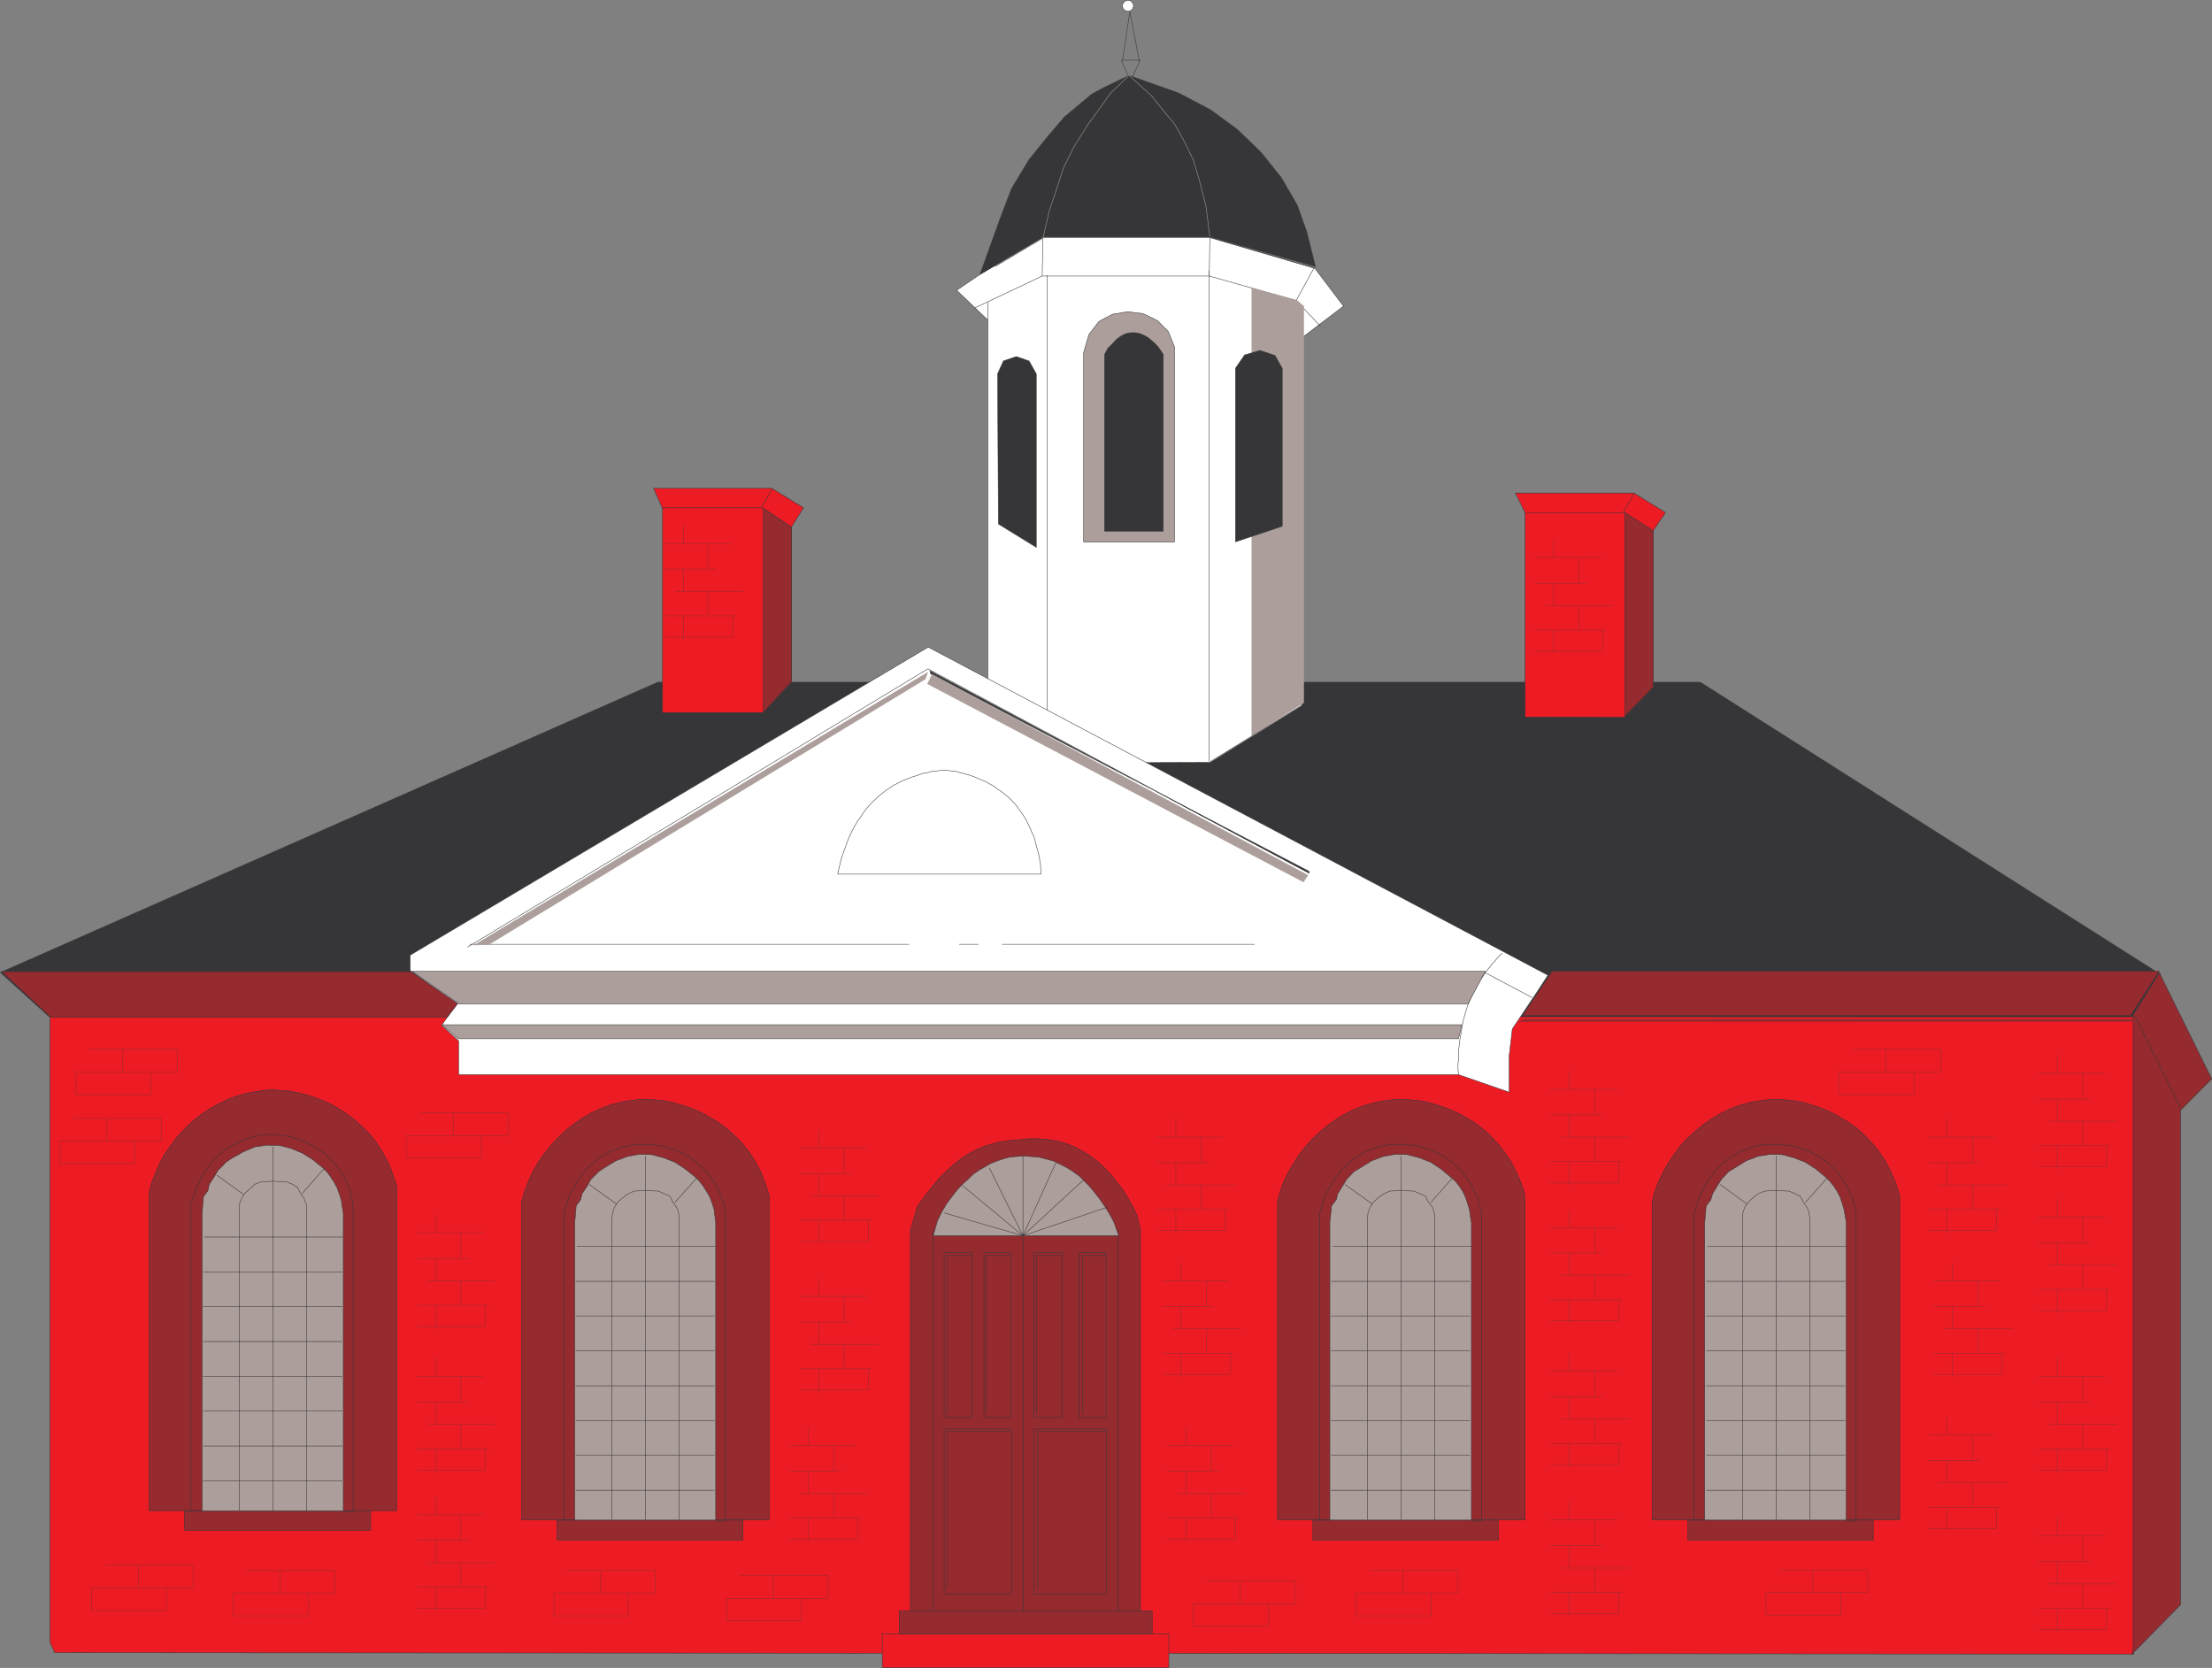 <svg xmlns="http://www.w3.org/2000/svg" width="205.623" height="155.036"><rect width="100%" height="100%" fill="#808080" stroke="none"/><path fill="#ed1c24" d="m5.088 153.615 193.257.133V94.506L4.646 94.428v58.226l.442.961"/><path fill="none" stroke="#363639" stroke-width=".045" d="m5.088 153.615 193.257.133V94.506L4.646 94.428v58.226zm0 0"/><path fill="#363639" d="m.04 90.389 4.532 4.117h193.773l2.485-3.938-42.77-27.156H61.146L.041 90.39"/><path fill="none" stroke="#363639" stroke-width=".045" d="m.04 90.389 4.532 4.117h193.773l2.485-3.938-42.77-27.156H61.146Zm0 0"/><path fill="#952a2f" d="M198.295 153.123v-58.8l2.433-3.91 4.867 9.866-2.898 2.926v45.957l-4.504 4.586.102-.625"/><path fill="none" stroke="#363639" stroke-width=".045" d="M198.295 153.123v-58.8l2.433-3.91 4.867 9.866-2.898 2.926v45.957l-4.504 4.586zm.183-58.644 4.242 8.515"/><path fill="#ed1c24" d="M61.51 66.232h9.37l2.696-2.796v-14.45l1.113-1.789-2.953-1.808H60.759l.829 1.89v18.953h-.078"/><path fill="none" stroke="#363639" stroke-width=".045" d="M61.51 66.232h9.37l2.696-2.796v-14.45l1.113-1.789-2.953-1.808H60.759l.829 1.89v18.953zm0 0"/><path fill="#ed1c24" d="m141.72 66.647 9.274.023 2.687-2.797v-14.55l1.141-1.68-2.95-1.817h-11.007l.906 1.817V66.67l-.05-.023"/><path fill="none" stroke="#363639" stroke-width=".045" d="m141.72 66.647 9.274.023 2.687-2.797v-14.55l1.141-1.68-2.95-1.817h-11.007l.906 1.817V66.67zm-80.21-19.45h9.37l2.696 1.817"/><path fill="none" stroke="#363639" stroke-width=".045" d="M141.853 47.643h9.14l2.688 1.808m-82.902-2.254 1.031-1.808m79.074 2.254 1.04-1.817"/><path fill="#fff" d="m122.224 24.936 2.668 3.52-3.883 2.952v34.2l-8.496 5.257-15.355.051-5.332-4.48V29.752l-2.899-2.773 2.176-1.477 5.828-3.469h15.453l9.84 2.903"/><path fill="none" stroke="#363639" stroke-width=".045" d="m122.224 24.936 2.668 3.52-3.883 2.952v34.2l-8.496 5.257-15.355.051-5.332-4.48V29.752l-2.899-2.773 2.176-1.477 5.828-3.469h15.453zm0 0"/><path fill="#363639" d="M91.103 25.502 92.94 20.4l1.09-2.87 1.629-2.696 1.762-2.176 1.527-1.785 2.539-2.125 1.188-.644 2.28-1.09 4.61 1.633 2.95 1.55 2.511 1.84 2.2 2.125 1.89 2.356 1.48 2.562.875 2.461.809 3.238-9.816-2.773h-15.43l-5.93 3.496"/><path fill="none" stroke="#363639" stroke-width=".045" d="M91.103 25.502 92.94 20.4l1.09-2.87 1.629-2.696 1.762-2.176 1.527-1.785 2.539-2.125 1.188-.644 2.28-1.09 4.61 1.633 2.95 1.55 2.511 1.84 2.2 2.125 1.89 2.356 1.48 2.562.875 2.461.809 3.238-9.816-2.773h-15.43Zm-.469 3.109 6.243-2.953h15.535l8.078 2.278 2.25 2.382"/><path fill="none" stroke="#363639" stroke-width=".045" d="m92.502 24.78 4.53-2.696h15.43l9.786 2.852M96.95 22.084l-.073 3.574m15.586-3.676-.051 3.676m8.621 6.16v-3.207m-29.207 1.192v-1.735m30.348-3.214-1.684 3.082"/><path fill="none" stroke="#ac9e9a" stroke-width=".045" d="m96.95 22.135.595-2.563.55-1.601.747-2.332.988-1.992 1.32-2.102 1.059-1.45 1.035-1.448 1.71-1.633 2.071 1.867 1.242 1.55.93 1.114.805 1.43.933 1.91.598 2.023.566 2.227.364 2.847"/><path fill="none" stroke="#363639" stroke-width=".045" d="M97.342 25.58v45.336m15.07-.152V25.166"/><path fill="#ac9e9a" d="M100.732 50.361h8.445V32.236l-.574-1.422-1.008-1.011-1.32-.649-1.426-.18-1.422.231-1.27.672-.933 1.219-.492 1.683v17.582"/><path fill="none" stroke="#363639" stroke-width=".045" d="M100.732 50.361h8.445V32.236l-.574-1.422-1.008-1.011-1.32-.649-1.426-.18-1.422.231-1.27.672-.933 1.219-.492 1.683zm0 0"/><path fill="#363639" d="M102.674 49.373h5.464V32.96l-.23-.363-.234-.332-.313-.336-.594-.52-.36-.207-.339-.16-.363-.102-.36-.023-.39.023-.387.102-.387.211-.394.285-.36.39-.44.438-.313.594v16.414"/><path fill="none" stroke="#363639" stroke-width=".045" d="M102.674 49.373h5.464V32.96l-.23-.363-.234-.332-.313-.336-.594-.52-.36-.207-.339-.16-.363-.102-.36-.023-.39.023-.387.102-.387.211-.394.285-.36.39-.44.438-.313.594zm0 0"/><path fill="#363639" d="m92.81 48.705 3.52 2.168V34.748l-.672-1.195-1.188-.41-1.195.41-.539 1.195.074 13.957"/><path fill="none" stroke="#363639" stroke-width=".045" d="m92.81 48.705 3.52 2.168V34.748l-.672-1.195-1.188-.41-1.195.41-.539 1.195zm0 0"/><path fill="#ed1c24" d="M82.013 155.014v-3.157h26.641v3.157h-26.64"/><path fill="none" stroke="#363639" stroke-width=".045" d="M82.013 155.014v-3.157h26.641v3.157zm0 0"/><path fill="#952a2f" d="M83.595 151.857h23.508v-2.125H83.595v2.125"/><path fill="none" stroke="#363639" stroke-width=".045" d="M83.595 151.857h23.508v-2.125H83.595Zm0 0"/><path fill="#952a2f" d="M84.627 149.732h21.39v-35.394l-.312-1.316-.36-.81-.441-.753-.445-.746-.543-.723-.54-.676-.57-.62-.648-.626-.649-.511-.726-.47-.797-.437-.777-.316-.856-.258-.879-.152-.933-.078h-.934l-.7.078-.698.05-.7.075-.671.11-.696.206-.675.18-.672.309-.703.367-.696.437-.652.516-.695.62-.676.653-.696.828-.675.88-.723.98-.652 2.203v35.394"/><path fill="none" stroke="#363639" stroke-width=".045" d="M84.627 149.732h21.39v-35.394l-.312-1.316-.36-.81-.441-.753-.445-.746-.543-.723-.54-.676-.57-.62-.648-.626-.649-.511-.726-.47-.797-.437-.777-.316-.856-.258-.879-.152-.933-.078h-.934l-.7.078-.698.05-.7.075-.671.11-.696.206-.675.18-.672.309-.703.367-.696.437-.652.516-.695.62-.676.653-.696.828-.675.88-.723.98-.652 2.203zm19.32-35.394v35.394m-17.195 0v-35.394m8.34.519v34.875"/><path fill="#952a2f" d="M87.763 116.436h2.614v15.328h-2.614v-15.328"/><path fill="none" stroke="#363639" stroke-width=".045" d="M87.763 116.436h2.614v15.328h-2.614zm0 0"/><path fill="#952a2f" d="M96.127 116.436h2.613v15.328h-2.613v-15.328"/><path fill="none" stroke="#363639" stroke-width=".045" d="M96.127 116.436h2.613v15.328h-2.613zm0 0"/><path fill="#952a2f" d="M91.467 116.436v15.328h2.535v-15.328h-2.535"/><path fill="none" stroke="#363639" stroke-width=".045" d="M91.467 116.436v15.328h2.535v-15.328zm0 0"/><path fill="#952a2f" d="M100.322 116.436v15.328h2.484v-15.328h-2.484"/><path fill="none" stroke="#363639" stroke-width=".045" d="M100.322 116.436v15.328h2.484v-15.328zm0 0"/><path fill="#952a2f" d="M87.763 132.822h6.266v15.328h-6.266v-15.328"/><path fill="none" stroke="#363639" stroke-width=".045" d="M87.763 132.822h6.266v15.328h-6.266zm0 0"/><path fill="#952a2f" d="M96.127 132.822h6.73v15.328h-6.73v-15.328"/><path fill="none" stroke="#363639" stroke-width=".045" d="M96.127 132.822h6.73v15.328h-6.73zM.482 90.545l200.172-.05"/><path fill="#fff" d="M38.13 88.78v1.429l4.32 3.105-1.398 1.993 1.582 1.449v3.133h92.95l4.71 1.633v-3.418l.286-2.461 2.304-3.442 1.012-1.554-57.61-30.5-48.155 28.632"/><path fill="none" stroke="#363639" stroke-width=".045" d="M38.13 88.78v1.429l4.32 3.105-1.398 1.993 1.582 1.449v3.133h92.95l4.71 1.633v-3.418l.286-2.461 2.304-3.442 1.012-1.554-57.61-30.5zm0 0"/><path fill="#fff" d="M77.873 81.252H96.77l-.023-.469-.027-.441-.075-.438-.082-.468-.101-.391-.133-.438-.102-.441-.132-.437-.176-.368-.184-.437-.18-.36-.183-.386-.23-.367-.235-.336-.262-.36-.257-.367-.622-.621-.336-.285-.335-.258-.36-.234-.367-.286-.387-.207-.414-.234-.437-.176-.418-.183-.336-.13-.387-.132-.7-.176-.468-.133-.52-.05-.538-.079-.543.079-.543.05-.497.133-.46.074-.47.184-.44.129-.47.18-.386.16-.465.226-.414.211-.36.235-.34.226-.362.285-.336.266-.594.562-.34.368-.285.336-.254.359-.234.367-.258.336-.235.41-.234.418-.387.828-.156.438-.16.441-.152.414-.184.524-.102.46-.125.489-.105.5"/><path fill="none" stroke="#363639" stroke-width=".045" d="M77.873 81.252H96.77l-.023-.469-.028-.441-.074-.438-.082-.468-.101-.391-.133-.438-.102-.441-.133-.437-.175-.368-.184-.437-.18-.36-.183-.386-.23-.367-.235-.336-.262-.36-.258-.367-.62-.621-.337-.285-.336-.258-.359-.234-.367-.286-.387-.207-.414-.234-.437-.176-.418-.183-.336-.13-.387-.132-.7-.176-.468-.133-.52-.05-.539-.079-.543.079-.543.05-.496.133-.46.074-.47.184-.44.129-.47.18-.386.16-.465.226-.414.211-.36.235-.34.226-.363.285-.336.266-.593.562-.34.368-.285.336-.254.359-.235.367-.257.336-.235.41-.234.418-.387.828-.156.438-.16.441-.153.414-.183.524-.102.46-.125.489zM38.13 90.389h99.887l4.399 2.332"/><path fill="none" stroke="#363639" stroke-width=".045" d="m135.584 99.889-.051-.489v-.523l.05-.461v-.496l.028-.461.055-.441.05-.438.075-.394.078-.465.05-.364.083-.41.101-.39.102-.364.105-.359.102-.316.156-.387.129-.309.133-.336.152-.336.207-.289.129-.285.184-.336.18-.258.21-.285.176-.285.211-.285.207-.234.203-.286.234-.226.208-.266.261-.285.258-.226"/><path fill="#ac9e9a" d="M41.103 95.252h94.79l-.31 1.297h-93l-1.48-1.297"/><path fill="none" stroke="#363639" stroke-width=".045" d="M41.103 95.252h94.79l-.31 1.297h-93Zm0 0"/><path fill="#ac9e9a" d="M38.334 90.283h99.734l-1.605 3.031H42.685l-4.351-3.03"/><path fill="none" stroke="#363639" stroke-width=".045" d="M38.334 90.283h99.734l-1.605 3.031H42.685Zm0 0"/><path fill="#952a2f" d="M73.576 49.037V63.33l-2.617 2.902V47.256l2.617 1.781"/><path fill="none" stroke="#363639" stroke-width=".045" d="M73.576 49.037V63.33l-2.617 2.902V47.256Zm0 0"/><path fill="#952a2f" d="M153.681 49.322v14.551l-2.636 2.664V47.643l2.636 1.68"/><path fill="none" stroke="#363639" stroke-width=".045" d="M153.681 49.322v14.551l-2.636 2.664V47.643Zm0 0"/><path fill="#ac9e9a" d="M116.373 26.772v41.605l4.812-3.055V28.455l-.644-.543-4.168-1.14"/><path fill="none" stroke="#ac9e9a" stroke-width=".045" d="M116.373 26.772v41.605l4.812-3.055V28.455l-.644-.543zm0 0"/><path fill="#363639" d="M114.845 50.361V34.23l.856-1.239 1.422-.418 1.398.469.672 1.188v14.683l-4.348 1.45"/><path fill="none" stroke="#363639" stroke-width=".045" d="M114.845 50.361V34.23l.856-1.239 1.422-.418 1.398.469.672 1.188v14.683zm0 0"/><path fill="#363639" stroke="#363639" stroke-width=".045" d="m112.435 70.838 8.985-5.535zm0 0"/><path fill="none" stroke="#363639" stroke-width=".045" d="m104.927 7.197-.695-1.605m0 0h1.758m0 0-.754 1.605m-.879-1.605.672-4.531m0-.001.879 4.633"/><path fill="#fff" d="M105.369.545V.467l-.024-.051-.027-.031V.334l-.023-.05-.031-.052-.051-.023-.028-.05-.023-.032-.05-.02-.028-.03-.055-.028h-.101l-.078-.023-.024.023h-.133l-.05.027-.051.032-.024.019-.054.031-.024.051-.05.023-.032.051-.023.051v.05l-.027.032-.024.05V.62l.024.051.027.031v.051l.023.05.031.052.051.03.024.02.054.051.024.031h.05l.051.024.032.027h.254l.05-.027.055-.024h.027l.051-.03.024-.052.027-.02.05-.03.032-.051.023-.051v-.05l.027-.032.024-.05V.544"/><path fill="none" stroke="#363639" stroke-width=".045" d="M105.369.545V.467l-.024-.051-.027-.031V.334l-.023-.05-.031-.052-.051-.023-.028-.05-.023-.032-.05-.02-.028-.03-.055-.028h-.101l-.078-.024-.024.024h-.133l-.05.027-.051.031-.024.02-.054.031-.024.051-.05.023-.032.051-.023.051v.05l-.027.032-.024.05V.62l.024.05.027.032v.051l.023.05.031.052.051.03.024.02.054.051.024.031h.05l.051.024.032.027h.254l.05-.027.055-.024h.027l.051-.03.024-.052.027-.02.05-.03.032-.051.023-.051v-.05l.027-.032.024-.05zM90.275 116.697h-2.258m0 0V131.4m5.933-14.703h-2.276m0 0V131.4m6.964-14.703H96.33m0 0V131.4m6.453-14.703h-2.152m-.001 0V131.4m-6.812 1.657h-5.8m-.001 0v14.574m14.766-14.574h-6.32m0 0v14.574m7.535-32.774H86.752"/><path fill="#ac9e9a" d="m86.752 114.857.386-1.375.391-.8.438-.75.496-.676.464-.594.52-.57.52-.469.542-.512.543-.367.54-.308.55-.313.594-.23.54-.184.573-.152.621-.059.622-.05.746.05.726.059.676.175.695.184.621.309.625.312.57.36.571.417.98.98.493.603.437.562.469.676.441.703.387.723.469 1.296H86.752"/><path fill="none" stroke="#363639" stroke-width=".045" d="m86.752 114.857.386-1.375.391-.8.438-.75.496-.676.464-.594.52-.57.52-.469.542-.512.543-.367.54-.308.55-.313.594-.23.54-.184.573-.152.621-.059.622-.05.746.05.726.059.676.175.695.184.621.309.625.312.57.36.571.417.98.98.493.603.437.562.469.676.441.703.387.723.469 1.296zm0 0h17.195"/><path fill="none" stroke="#363639" stroke-width=".045" d="M95.092 107.447v7.41l3.105-6.89m2.637 1.605-5.742 5.285 7.816-2.644m-10.949-3.676 3.133 6.32-5.747-4.765m5.747 4.765-7.329-2.12m-44.3-24.704 42.796-25.867m.001 0 34.8 18.64m-77.394 6.966h40.836m4.66 0h1.785m2.199 0h23.485"/><path fill="#363639" d="m86.443 62.35 35.262 18.82-.028-.184-35.16-18.351-.074-.285"/><path fill="none" stroke="#363639" stroke-width=".045" d="m86.443 62.35 35.262 18.82-.028-.184-35.16-18.351Zm0 0"/><path fill="#952a2f" d="M141.2 94.947h57.013l-.02-.207h-56.55l-.442.207"/><path fill="none" stroke="#952a2f" stroke-width=".045" d="M141.2 94.947h57.013l-.02-.207h-56.55Zm0 0"/><path fill="#ac9e9a" d="m86.232 63.564 34.93 18.41.414-.62L86.65 62.686l-.418.878"/><path fill="none" stroke="#ac9e9a" stroke-width=".045" d="m86.232 63.564 34.93 18.41.414-.62L86.65 62.686zm0 0"/><path fill="#ac9e9a" d="M86.002 63.123 45.506 87.748l-1.422.102 42.148-25.348-.23.621"/><path fill="none" stroke="#ac9e9a" stroke-width=".045" d="M86.002 63.123 45.506 87.748l-1.422.102 42.148-25.348zm0 0"/><path fill="#952a2f" d="M198.06 94.404h-56.543l2.766-4.144h56.445l-2.668 4.144"/><path fill="none" stroke="#363639" stroke-width=".045" d="M198.06 94.404h-56.543l2.766-4.144h56.445zm0 0"/><path fill="#952a2f" d="M4.7 94.557h36.872l.98-1.266-4.347-2.98H.142l4.559 4.246"/><path fill="none" stroke="#363639" stroke-width=".045" d="M4.7 94.557h36.872l.98-1.266-4.347-2.98H.142Zm0 0"/><path fill="#952a2f" d="M173.959 141.268h2.636v-30.114l-.183-.574-.176-.59-.441-1.011-.516-1.012-.574-.88-.645-.804-.722-.746-.727-.676-.828-.57-.805-.488-.828-.442-.855-.367-.88-.285-.855-.258-.851-.152-.832-.078-.778-.055-.543.031-.52.051-1.062.152-1.004.258-.988.336-.902.442-.883.496-.852.593-.777.645-.754.676-.672.754-.57.773-.543.828-.492.856-.387.851-.336.88-.234.905v29.575h20.379"/><path fill="none" stroke="#363639" stroke-width=".045" d="M173.959 141.268h2.636v-30.114l-.183-.574-.176-.59-.441-1.011-.516-1.012-.574-.88-.645-.804-.722-.746-.727-.676-.828-.57-.805-.488-.828-.442-.855-.367-.88-.285-.855-.258-.851-.152-.832-.078-.778-.055-.543.031-.52.051-1.062.152-1.004.258-.988.336-.902.442-.883.496-.852.593-.777.645-.754.676-.672.754-.57.773-.543.828-.492.856-.387.851-.336.88-.234.905v29.575zm0 0"/><path fill="#952a2f" d="M156.896 141.291v1.867h17.238v-1.867h-17.238"/><path fill="none" stroke="#363639" stroke-width=".045" d="M156.896 141.291v1.867h17.238v-1.867zm0 0"/><path fill="none" stroke="#363639" stroke-width=".045" d="M171.623 141.393h.91V112.81l-.133-.727-.176-.676-.601-1.238-.723-1.09-.879-.906-1.035-.746-1.113-.524-1.246-.386-1.215-.153h-1.242l-1.246.235-1.188.46-1.09.672-1.035.91-.906 1.165-.696 1.375-.55 1.629v28.48h-.563 1.574"/><path fill="#ac9e9a" d="M158.47 141.291v-27.676l.133-1.531.438-.57.156-.543.437-.746.391-.602.336-.36.336-.366.598-.36 1.035-.644 1.09-.414 1.136-.184 1.114.027 1.062.285 1.063.41.98.626.938.773.41.418.363.441.29.461.284.547.176.543.184.594.101.602.102.593v27.676H158.47"/><path fill="none" stroke="#363639" stroke-width=".045" d="M158.47 141.291v-27.676l.133-1.531.438-.57.156-.543.437-.746.391-.602.336-.36.336-.366.598-.36 1.035-.644 1.09-.414 1.136-.184 1.114.027 1.062.285 1.063.41.98.626.938.773.41.418.363.441.29.461.284.547.176.543.184.594.101.601.102.594v27.676zm0 0"/><path fill="none" stroke="#363639" stroke-width=".045" d="M161.97 141.268v-28.02l.051-.543.176-.52.316-.437.41-.39.497-.387.617-.258.445-.027.617-.051.57.05.65.028.566.258.468.21.285.567.309.438.184.367.05.36.051.335v28.02m-3.132-33.821v33.82m-6.395-25.406h12.918m-9.243-3.953-2.484-1.816m-1.293 9.008h12.918m-12.918 3.214h12.918m-12.918 3.258h12.918m-12.918 3.238h12.918m-12.918 3.235h12.918m-12.918 3.211h12.918m-12.918 3.266h12.918m-3.699-26.747 2.016-2.277"/><path fill="#952a2f" d="M139.13 141.268h2.641v-30.114l-.152-.574-.211-.59-.441-1.011-.512-1.012-.602-.88-.644-.804-.7-.746-.75-.676-.777-.57-.828-.488-.828-.442-.883-.367-.851-.285-.88-.258-.855-.152-.805-.078-.828-.055-.543.031-.492.051-1.039.152-1.008.258-.984.336-.93.442-.855.496-.856.593-.777.645-.727.676-.668.754-.62.773-.52.828-.492.856-.418.851-.305.88-.234.905v29.575h20.375"/><path fill="none" stroke="#363639" stroke-width=".045" d="M139.13 141.268h2.641v-30.114l-.152-.574-.211-.59-.441-1.011-.512-1.012-.602-.88-.644-.804-.7-.746-.75-.676-.777-.57-.828-.488-.828-.442-.883-.367-.851-.285-.88-.258-.855-.152-.805-.078-.828-.055-.543.031-.492.051-1.039.152-1.008.258-.984.336-.93.442-.855.496-.856.593-.777.645-.727.676-.668.754-.62.773-.52.828-.492.856-.418.851-.305.88-.234.905v29.575zm0 0"/><path fill="#952a2f" d="M122.045 141.291v1.867h17.246v-1.867h-17.246"/><path fill="none" stroke="#363639" stroke-width=".045" d="M122.045 141.291v1.867h17.246v-1.867zm0 0"/><path fill="none" stroke="#363639" stroke-width=".045" d="M136.779 141.393h.93V112.81l-.157-.727-.18-.676-.57-1.238-.75-1.09-.886-.906-1.032-.746-1.085-.524-1.223-.386-1.238-.153h-1.243l-1.246.235-1.187.46-1.113.672-1.012.91-.88 1.165-.75 1.375-.491 1.629v28.48h-.621 1.578"/><path fill="#ac9e9a" d="M123.623 141.291v-27.676l.156-1.531.441-.57.13-.543.46-.746.367-.602.336-.36.36-.366.601-.36 1.032-.644 1.113-.414 1.062-.184 1.137.027 1.09.285 1.062.41.957.626.934.773.465.418.34.441.308.461.254.547.184.543.183.594.075.602.109.593v27.676h-13.156"/><path fill="none" stroke="#363639" stroke-width=".045" d="M123.623 141.291v-27.676l.156-1.531.441-.57.13-.543.46-.746.367-.602.336-.36.36-.366.601-.36 1.032-.644 1.113-.414 1.062-.184 1.137.027 1.09.285 1.062.41.957.626.934.773.465.418.34.441.308.461.254.547.184.543.183.594.075.601.109.594v27.676zm0 0"/><path fill="none" stroke="#363639" stroke-width=".045" d="M127.119 141.268v-28.02l.05-.543.208-.52.285-.437.414-.39.543-.387.57-.258.465-.027.57-.051.594.05.621.028.602.258.46.21.286.567.367.438.125.367.078.36.024.335v28.02m-3.157-33.821v33.82m-6.344-25.406h12.899m-9.223-3.953-2.535-1.816m-1.273 9.008h12.898m-12.898 3.214h12.898m-12.898 3.258h12.898m-12.898 3.238h12.898m-12.898 3.235h12.898m-12.898 3.211h12.898m-12.898 3.266h12.898m-3.652-26.747 2.02-2.277"/><path fill="#952a2f" d="M68.94 141.268h2.562v-30.114l-.18-.574-.184-.59-.39-1.011-.54-1.012-.57-.88-.648-.804-.723-.746-.754-.676-.8-.57-.805-.488-.828-.442-.856-.367-.902-.285-.855-.258-.856-.152-.8-.078-.805-.055-.57.031-.493.051-1.031.152-1.04.258-.929.336-.96.442-.852.496-.856.593-.805.645-.695.676-.676.754-.62.773-.544.828-.468.856-.387.851-.336.88-.258.905v29.575h20.453"/><path fill="none" stroke="#363639" stroke-width=".045" d="M68.94 141.268h2.562v-30.114l-.18-.574-.184-.59-.39-1.011-.54-1.012-.57-.88-.648-.804-.723-.746-.754-.676-.8-.57-.805-.488-.828-.442-.856-.367-.902-.285-.855-.258-.856-.152-.8-.078-.805-.055-.57.031-.493.051-1.031.152-1.04.258-.929.336-.96.442-.852.496-.856.593-.805.645-.695.676-.676.754-.62.773-.544.828-.468.856-.387.851-.336.88-.258.905v29.575zm0 0"/><path fill="#952a2f" d="M51.795 141.291v1.867h17.27v-1.867h-17.27"/><path fill="none" stroke="#363639" stroke-width=".045" d="M51.795 141.291v1.867h17.27v-1.867zm0 0"/><path fill="none" stroke="#363639" stroke-width=".045" d="M66.529 141.393h.91V112.81l-.133-.727-.183-.676-.54-1.238-.75-1.09-.906-.906-1.039-.746-1.086-.524-1.242-.386-1.218-.153h-1.266l-1.215.235-1.195.46-1.114.672-1.011.91-.88 1.165-.753 1.375-.488 1.629v28.48h-.625 1.636"/><path fill="#ac9e9a" d="M53.431 141.291v-27.676l.13-1.531.41-.57.132-.543.492-.746.336-.602.364-.36.359-.366.543-.36 1.062-.644 1.114-.414 1.062-.184 1.14.027 1.087.285 1.062.41.957.626.961.773.41.418.336.441.286.461.316.547.203.543.184.594.074.602.078.593v27.676H53.431"/><path fill="none" stroke="#363639" stroke-width=".045" d="M53.431 141.291v-27.676l.13-1.531.41-.57.132-.543.492-.746.336-.602.364-.36.359-.366.543-.36 1.062-.644 1.114-.414 1.062-.184 1.14.027 1.087.285 1.062.41.957.626.961.773.41.418.336.441.286.461.316.547.203.543.184.594.074.601.078.594v27.676zm0 0"/><path fill="none" stroke="#363639" stroke-width=".045" d="M56.873 141.268v-28.02l.078-.543.183-.52.286-.437.441-.39.512-.387.57-.258.469-.027.594-.051.57.05.644.028.57.258.493.21.262.567.332.438.16.367.074.36.027.335v28.02m-3.132-33.821v33.82m-6.372-25.406H66.53m-9.243-3.953-2.512-1.816M53.51 119.1h12.917m-12.917 3.214h12.917m-12.917 3.258h12.917M53.51 128.81h12.917m-12.917 3.235h12.917m-12.917 3.211h12.917m-12.917 3.266h12.917m-3.703-26.747 2.047-2.277"/><path fill="#952a2f" d="M34.271 140.412h2.613v-30.137l-.183-.574-.18-.515-.414-1.086-.539-.989-.574-.902-.649-.828-.75-.723-.699-.625-.8-.597-.805-.516-.852-.438-.883-.367-.851-.285-.856-.234-.879-.176-.804-.05-.778-.083-.57.031-.492.051-1.063.176-1.011.262-.93.308-.98.469-.88.492-.835.57-.797.645-.703.672-.696.777-.593.778-.551.804-.461.852-.387.906-.336.828-.234.91v29.594H34.27"/><path fill="none" stroke="#363639" stroke-width=".045" d="M34.271 140.412h2.613v-30.137l-.183-.574-.18-.515-.414-1.086-.539-.989-.574-.902-.649-.828-.75-.723-.699-.625-.8-.597-.805-.516-.852-.438-.883-.367-.851-.285-.856-.234-.879-.176-.804-.05-.778-.083-.57.031-.492.051-1.063.176-1.011.262-.93.308-.98.469-.88.492-.835.57-.797.645-.703.672-.696.777-.593.778-.551.804-.461.852-.387.906-.336.828-.234.91v29.594zm0 0"/><path fill="#952a2f" d="M17.154 140.44v1.808h17.3v-1.809h-17.3"/><path fill="none" stroke="#363639" stroke-width=".045" d="M17.154 140.44v1.808h17.3v-1.809zm0 0"/><path fill="none" stroke="#363639" stroke-width=".045" d="M31.912 140.514h.91v-28.582l-.156-.7-.184-.703-.539-1.215-.777-1.09-.887-.93-1.004-.694-1.117-.575-1.242-.386-1.215-.184h-1.274l-1.187.285-1.191.469-1.114.676-1.035.879-.906 1.164-.703 1.422-.543 1.582v28.507h-.594 1.633"/><path fill="#ac9e9a" d="M18.787 140.44v-27.68l.129-1.528.414-.57.133-.598.46-.699.368-.62.386-.36.336-.367.543-.36 1.063-.597 1.086-.461 1.113-.157 1.14.024 1.032.258 1.094.445.957.594.953.773.445.442.309.437.308.469.286.543.21.57.18.594.078.57.102.598v27.68H18.787"/><path fill="none" stroke="#363639" stroke-width=".045" d="M18.787 140.44v-27.68l.129-1.528.414-.57.133-.598.46-.699.368-.62.386-.36.336-.367.543-.36 1.063-.597 1.086-.461 1.113-.157 1.14.024 1.032.258 1.094.445.957.594.953.773.445.442.309.437.308.469.286.543.21.57.18.594.078.57.102.598v27.68zm0 0"/><path fill="none" stroke="#363639" stroke-width=".045" d="M22.232 140.412v-28.015l.05-.547.204-.516.29-.437.437-.387.492-.446.62-.23h.47l.593-.05.57.05h.622l.594.23.468.286.285.547.309.437.156.39.102.31v28.378M25.388 106.6v33.812m-6.394-25.43h12.918m-9.27-3.96-2.484-1.786m-1.266 8.984H31.81m-12.918 3.239H31.81m-12.918 3.234H31.81m-12.918 3.239H31.81m-12.918 3.234H31.81m-12.918 3.238H31.81m-12.918 3.239H31.81m-3.703-26.723 1.996-2.277"/><path fill="none" stroke="#952a2f" stroke-width=".045" d="M61.763 50.514h6.168m-4.379 0V48.83m-1.789 4.067h4.82m-.726-2.383v2.383m-2.305 0v2.07m-.8 0h6.343m-3.238 0v2.176m-4.094.101h6.657m-4.868 0v2.203m4.559-2.203v1.969h-6.348m80.918-7.403h6.137m-4.402 0v-1.66m-1.735 4.07h4.762m-.676-2.41v2.41m-2.351 0v2.067m-.778 0h6.344m-3.215 0v2.172m-4.086.109h6.598m-4.863 0v2.149m4.554-2.149v1.965h-6.289m46.832 39.227h6.137m-4.398 0v-1.68m-1.739 4.086h4.77m-.676-2.406v2.406m-2.355 0v2.043m-.75 0h6.316m-3.211 0v2.176m-4.094.109h6.63m-4.891 0v2.149m4.582-2.149v1.965h-6.32m-.001 4.664h6.137m-4.398 0v-1.684m-1.739 4.063h4.77m-.676-2.379v2.379m-2.355 0v2.043m-.75 0h6.316m-3.211 0v2.176m-4.094.133h6.63m-4.891 0v2.175m4.582-2.175v1.968h-6.32m-.001 6.11h6.137m-4.398 0v-1.684m-1.739 4.062h4.77m-.676-2.378v2.379m-2.355-.001v2.075m-.75 0h6.316m-3.211 0v2.176m-4.094.101h6.63m-4.891 0v2.176m4.582-2.176v1.992h-6.32m-.001 6.114h6.137m-4.398 0v-1.684m-1.739 4.066h4.77m-.676-2.382v2.382m-2.355 0v2.07m-.75 0h6.316m-3.211 0v2.126m-4.094.152h6.63m-4.891 0v2.176m4.582-2.176v1.973h-6.32m-10.251-45.781h6.137m-4.402 0v-1.657m-1.735 4.035h4.79m-.676-2.378v2.378m-2.379 0v2.075m-.778 0h6.372m-3.215 0v2.175m-4.114.102h6.657m-4.922 0v2.152m4.582-2.152v1.969h-6.317m.489 4.66h6.168m-4.43 0v-1.684m-1.738 4.071h4.789m-.668-2.387v2.387m-2.383 0v2.043m-.75 0h6.344m-3.211 0v2.199m-4.121.102h6.636m-4.898 0v2.152m4.582-2.152v1.968h-6.32m-.489 5.617h6.137m-4.402 0v-1.656m-1.735 4.043h4.79m-.676-2.387v2.387m-2.379 0v2.066m-.778 0h6.372m-3.215 0v2.176m-4.114.11h6.657m-4.922 0v2.144m4.582-2.144v1.96h-6.317M144.13 101.26h6.16m-4.402 0v-1.68m-1.758 4.04h4.79m-.672-2.36v2.36m-2.36 0v2.07m-.804 0h6.37m-3.206 0v2.175m-4.118.102h6.649m-4.891 0v2.176m4.586-2.176v1.992h-6.343m-.001 4.145h6.16m-4.402 0v-1.684m-1.758 4.043h4.79m-.672-2.359v2.359m-2.36 0v2.07m-.804 0h6.37m-3.206 0v2.176m-4.118.105h6.649m-4.891 0v2.196m4.586-2.196v1.961h-6.343m-.001 4.637h6.16m-4.402 0v-1.633m-1.758 4.043h4.79m-.672-2.41v2.41m-2.36 0v2.07m-.804.001h6.37m-3.206 0v2.175m-4.118.102h6.649m-4.891 0v2.176m4.586-2.176v1.969h-6.343m-.001 5.129h6.16m-4.402 0v-1.66m-1.758 4.039h4.79m-.672-2.379v2.379m-2.36 0v2.097m-.804 0h6.37m-3.206 0v2.153m-4.118.101h6.649m-4.891 0v2.195m4.586-2.195v1.969h-6.343m-36.61-44.277h6.16m-4.375 0v-1.657m-1.785 4.035h4.79m-.673-2.378v2.378m-2.332 0v2.075m-.804 0h6.343m-3.207 0v2.175m-4.117.102h6.68m-4.895 0v2.152m4.555-2.152v1.969h-6.34m.512 4.66h6.168m-4.43 0v-1.684m-1.738 4.071h4.738m-.644-2.387v2.387m-2.356 0v2.043m-.75 0h6.313m-3.207 0v2.199m-4.094.102h6.605m-4.867 0v2.152m4.606-2.152v1.968h-6.344m.469 6.606h6.136m-4.378 0v-1.684m-1.758 4.062h4.816m-.723-2.378v2.378m-2.335 0v2.098m-.778 0h6.344m-3.231 0v2.152m-4.093.102h6.656m-4.898 0v2.176m4.585-2.176v1.969h-6.343M74.353 106.67h6.16m-4.375 0v-1.652m-1.785 4.062h4.79m-.673-2.41v2.41m-2.332 0v2.074m-.754 0h6.293m-3.207 0v2.145m-4.117.109h6.649m-4.864 0v2.176m4.579-2.176v1.992h-6.364m0 5.098h6.16m-4.375 0v-1.656m-1.785 4.043h4.79m-.673-2.387v2.387m-2.332 0v2.066m-.754 0h6.293m-3.207 0v2.203m-4.117.075h6.649m-4.864 0v2.175m4.579-2.175v1.968h-6.364m-.961 5.157h6.137m-4.379 0v-1.684m-1.758 4.062h4.79m-.672-2.378v2.378m-2.36 0v2.098m-.797 0h6.364m-3.207 0v2.152m-4.118.102h6.653m-4.895 0v2.176m4.586-2.176v1.969h-6.344m-34.644-2.254h6.164m-4.402 0v-1.684m-1.762 4.043h4.816m-.726-2.359v2.36m-2.328-.001v2.094m-.774 0h6.313m-3.211 0v2.152m-4.09.102h6.656m-4.894 0v2.2m4.585-2.2v1.992h-6.347m0-21.566h6.164m-4.402 0v-1.684m-1.762 4.062h4.816m-.726-2.378v2.379m-2.328-.001v2.075m-.774 0h6.313m-3.211 0v2.176m-4.09.101h6.656m-4.894 0v2.176m4.585-2.176v1.992h-6.347m0-22.082h6.164m-4.402 0v-1.66m-1.762 4.063h4.816m-.726-2.403v2.403m-2.328 0v2.074m-.774 0h6.313m-3.211 0v2.176m-4.09.101h6.656m-4.894 0v2.153m4.585-2.153v1.969h-6.347m126.664 22.633h8.21v2.094h-5.105v-2.094m0 2.094h-4.347v2.097h6.964v-2.097m-43.812-2.043h8.21v2.097h-5.105v-2.097m0 2.097h-4.347v2.117h6.969v-2.117m-64.262-1.633h8.18v2.125h-5.075v-2.125m0 2.125h-4.351v2.094h6.965v-2.094m-21.801-2.589h8.207v2.097h-5.074v-2.097m0 2.097H51.49v2.117h6.91v-2.117m-35.473-2.097h8.211v2.097h-5.101v-2.097m0 2.097h-4.348v2.117h6.965v-2.117M8.302 97.533h8.207v2.121h-5.101v-2.12m0 2.12H7.056v2.102h6.942v-2.102m-7.196 4.301h8.23v2.094H9.936v-2.094m-.001 2.094H5.584v2.101h6.937v-2.101m-2.769 39.406h8.207v2.156h-5.102v-2.156m0 2.156H8.51v2.094h6.961v-2.094m23.562-44.175h8.207v2.125h-5.098v-2.125"/><path fill="none" stroke="#952a2f" stroke-width=".045" d="M42.142 105.56h-4.379v2.098h6.965v-2.097m127.496-8.028h8.18v2.121h-5.074v-2.12m0 2.12h-4.352v2.102h6.938v-2.102m-65.739 47.305h8.235v2.102h-5.13v-2.102"/><path fill="none" stroke="#952a2f" stroke-width=".045" d="M115.283 149.06h-4.348v2.094h6.965v-2.093"/></svg>
